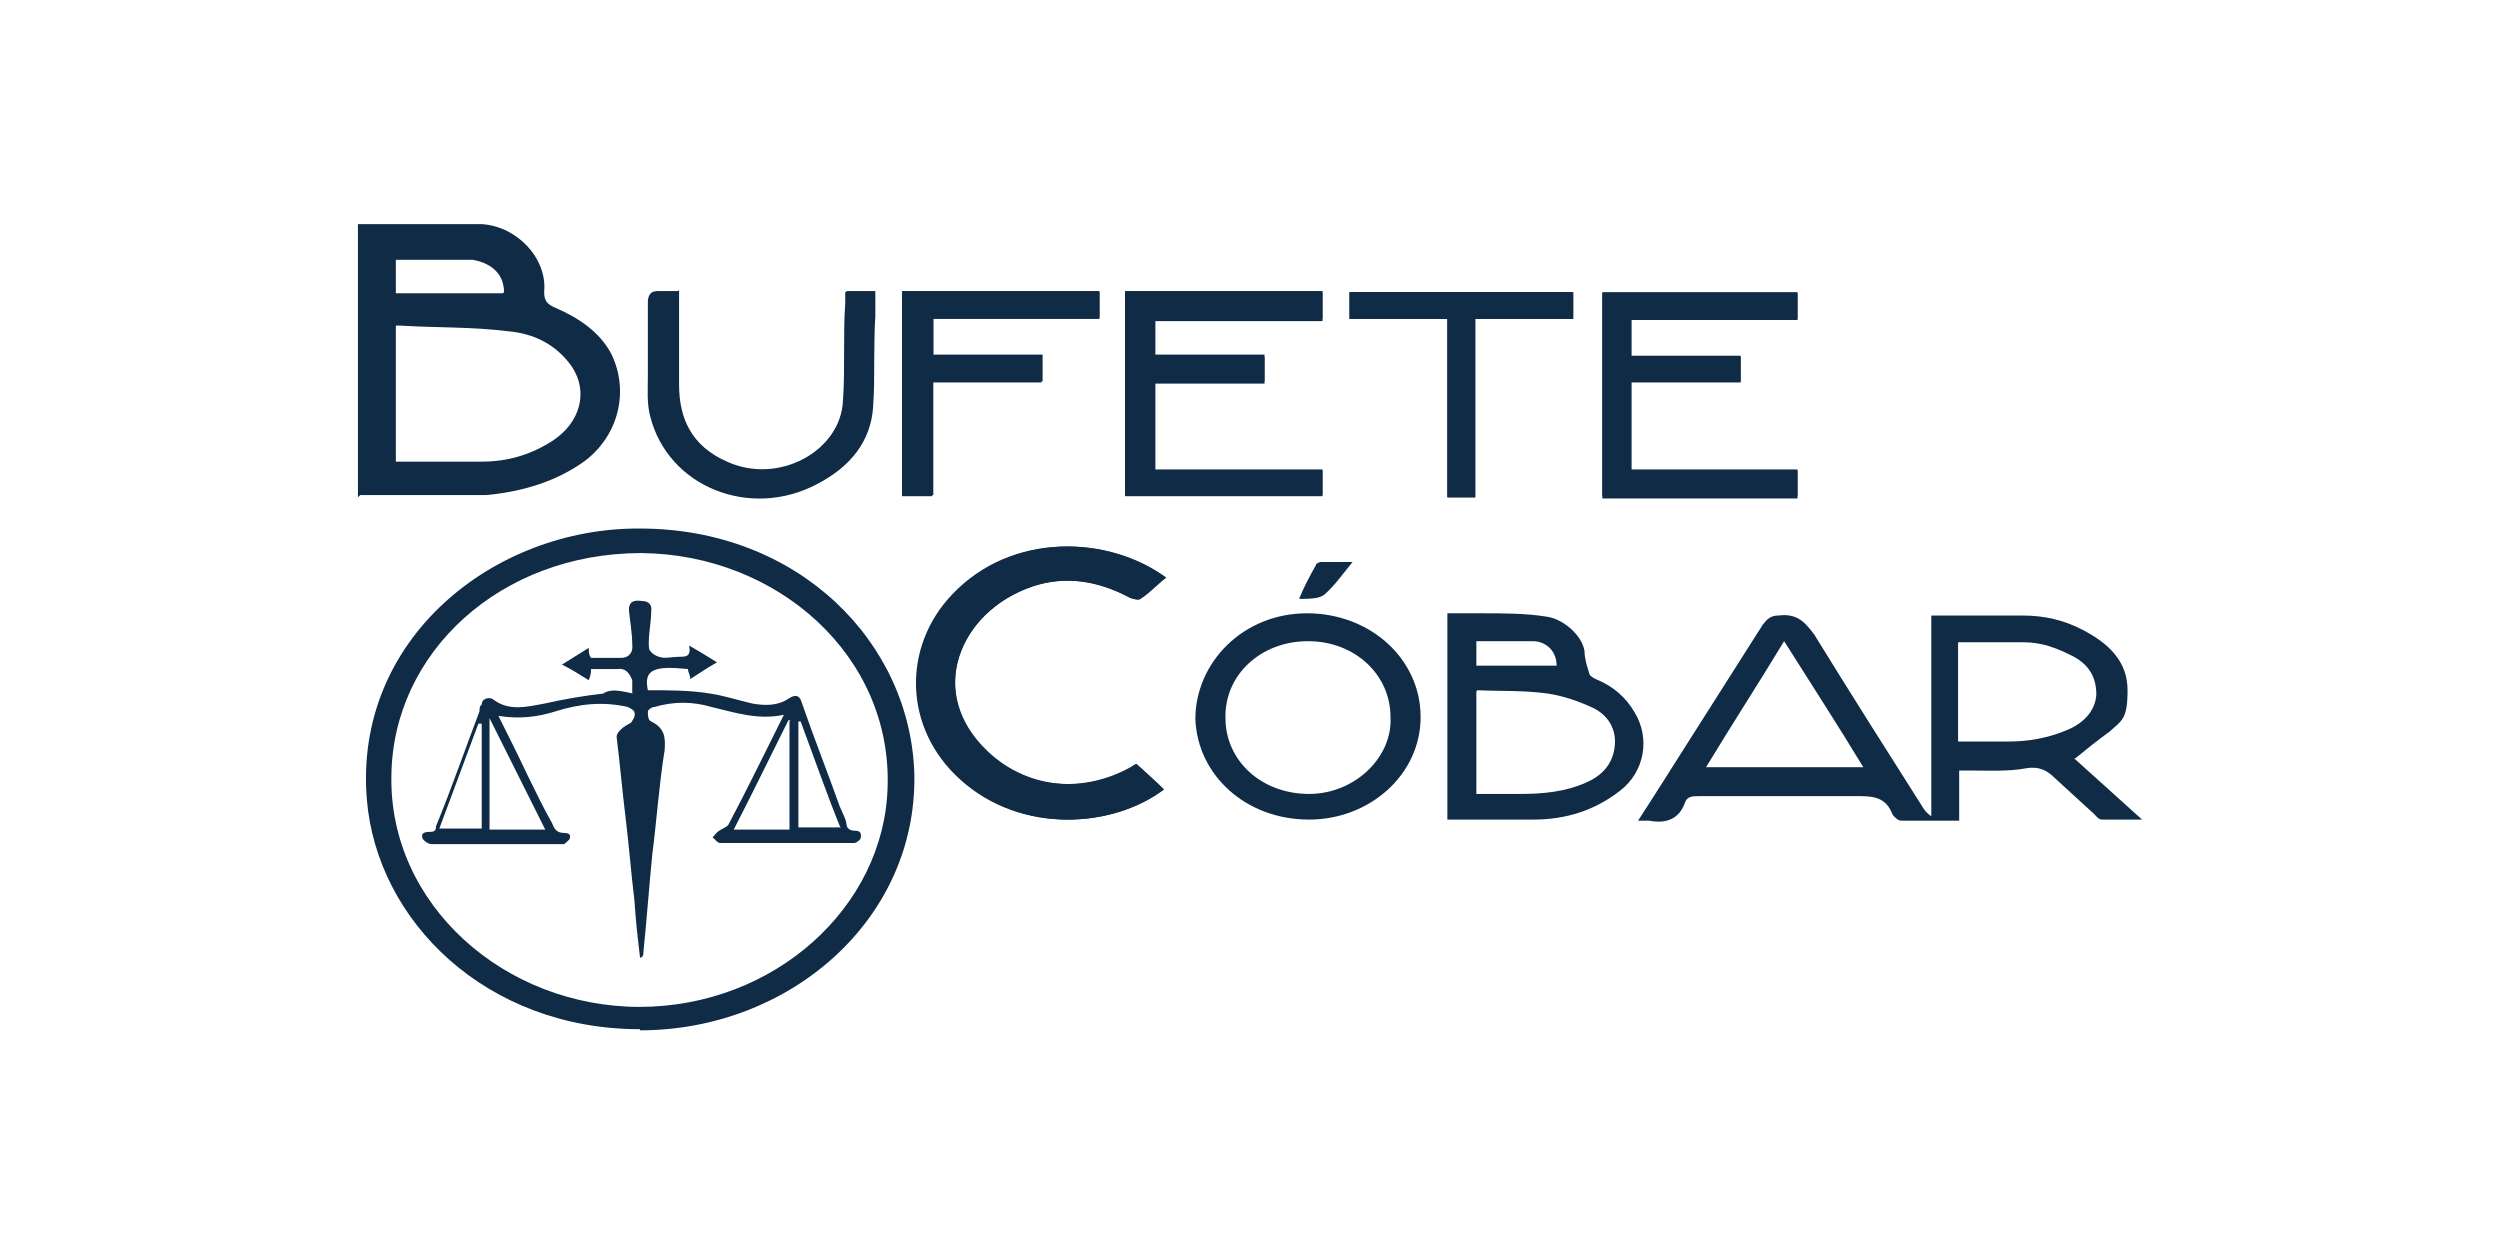 <svg xmlns="http://www.w3.org/2000/svg" id="Layer_1" data-name="Layer 1" viewBox="0 0 224.2 112.3"><defs><style>      .cls-1 {        fill-rule: evenodd;      }      .cls-1, .cls-2 {        fill: #0f2b46;        stroke-width: 0px;      }    </style></defs><path class="cls-2" d="M101.9,68.5c-.3.2-.5.3-.7.4-4.3,2.3-9.4,1.8-12.8-1.6-5.3-5.1-2.4-12.4,4.1-14.7,3-1,5.9-.5,8.6.9.3.2.8.3,1.1.2.8-.5,1.5-1.3,2.3-1.9-5.2-3.8-13.8-4.1-19.1,1.5-4.5,4.7-4.4,12,.7,16.6,5.5,5,13.8,4.3,18.2.9-.7-.7-1.5-1.5-2.4-2.3ZM118.6,26.2h-17.7v18.3h17.7v-2.3h-15v-7.8h9.8v-2.4h-9.8v-3.2h15v-2.4ZM161.2,42.2h-14.9v-7.9h9.8v-2.3h-9.8v-3.3h14.9v-2.4h-17.5v18.4h17.5v-2.3ZM60.8,26.1h-1.7c-.7,0-.9.2-.9.8v6.7c0,1.2,0,2.4.2,3.5,1.5,6.4,8.9,9.4,15,6.2,2.8-1.4,4.7-3.7,4.9-6.8.2-2.7,0-5.4.2-8.1v-2.3h-2.6v1c0,2.9,0,5.9-.2,8.7-.3,4.7-5.9,7.7-10.5,5.6-3.2-1.4-4.3-3.9-4.3-6.9,0-2.8,0-5.5,0-8.5ZM93.5,31.9h-9.8v-3.3h14.9v-2.4h-17.7v18.3h2.7v-10.2h9.8v-2.3h0ZM132.3,28.6h8.7v-2.4h-20v2.4h8.8v16h2.5v-16h0ZM121.2,50.4h-2.5c-.2,0-.5,0-.6.3-.5.9-1,1.9-1.5,3,.9,0,1.7,0,2.2-.4.9-.8,1.6-1.8,2.5-2.9Z"></path><path class="cls-1" d="M57.4,92.3c-13.8,0-23.6-9.7-24.5-20.6-1.2-14.4,11.4-24.4,24.5-24.3,14.2,0,24.3,10.2,24.6,22.1.2,13.1-11.3,22.9-24.6,22.9ZM57.3,90.3c12.2,0,22-9,22.3-19.7.4-11.8-9.9-20.9-22.1-21-12.6,0-22.3,8.9-22.4,20-.2,11.5,10.1,20.7,22.3,20.7Z"></path><path class="cls-1" d="M186,68c2,1.8,4,3.6,6.1,5.5h-3.6c-.3,0-.5-.3-.7-.5-1.2-1.1-2.4-2.2-3.5-3.2-.7-.7-1.4-1.1-2.6-.9-1.6.3-3.3.2-5,.2h-1v4.5h-5.2c-.3,0-.7-.4-.8-.6-.5-1.3-1.4-1.6-2.8-1.6-4.9,0-9.7,0-14.6,0-.5,0-1,0-1.2.6-.5,1.4-1.6,1.9-3.2,1.6h-1c1.5-2.3,3-4.7,4.4-6.9,2.3-3.6,4.5-7.1,6.8-10.7.4-.5.7-.8,1.4-.8,1.6-.2,2.3.5,3.2,1.7,3.2,5.2,6.5,10.4,9.8,15.6.2.3.4.5.7.7v-18h8.2c1.9,0,3.7.4,5.4,1.3,2.3,1.2,4,2.8,4,5.4s-.5,2.7-1.6,3.7c-1.1.8-2.1,1.6-3.2,2.5ZM175.7,66.5h4.4c1.8,0,3.5-.3,5.2-1,1.5-.6,2.6-1.7,2.7-3.2,0-1.5-.6-2.7-2.2-3.5-1.4-.7-2.7-1.2-4.3-1.2h-5.9v8.9h0ZM167.1,68.8c-2.3-3.8-4.7-7.5-7.1-11.3-2.3,3.8-4.7,7.5-7,11.3h14.2Z"></path><path class="cls-1" d="M32.1,44.6v-24.5h2.2c3,0,5.9,0,8.9,0,3.2.2,5.9,3.1,5.6,6.1,0,.8.3,1.1,1,1.4,2.1.9,4,2.2,5,4.1,1.6,3.2.8,7.2-2.3,9.6-2.6,1.9-5.7,2.8-8.9,3.1h-.5c-3.6,0-7.1,0-10.8,0ZM35.5,41.4c2.6,0,5.1,0,7.7,0,2.3,0,4.4-.6,6.4-1.9,2.4-1.6,3.2-4.3,1.7-6.6-1.4-2-3.4-3-5.8-3.2-3.2-.4-6.4-.3-9.6-.5,0,0-.2,0-.4,0v12.1h0ZM45.2,26.2c0-1.6-1.1-2.6-2.8-2.9-1,0-2.1,0-3.2,0h-3.7v3h9.6Z"></path><path class="cls-1" d="M101.9,68.5c.9.8,1.7,1.5,2.5,2.3-4.5,3.4-12.7,4.1-18.2-.9-5.1-4.6-5.2-11.9-.7-16.6,5.4-5.6,13.9-5.3,19.1-1.5-.8.6-1.5,1.4-2.3,1.9-.2.2-.7,0-1.1-.2-2.7-1.4-5.6-1.9-8.6-.9-6.7,2.3-9.5,9.5-4.1,14.7,3.4,3.3,8.5,4,12.8,1.6,0,0,.4-.3.6-.4Z"></path><path class="cls-1" d="M129.8,73.5v-18.5h3.2c1.9,0,3.8,0,5.7.3,1.5.2,3.2,1.7,3.4,3.1,0,.6.2,1.3.4,1.9,0,.3.4.5.6.6,1.5.6,2.7,1.6,3.5,3,1.4,2.3.9,5.3-1.3,7-2.3,1.8-4.9,2.6-7.8,2.6h-7.7ZM132.4,62v9.2h4c2,0,4-.2,5.8-1,1.4-.6,2.4-1.6,2.6-3.2.2-1.5-.5-2.8-1.9-3.5-1.3-.6-2.7-1.1-4.1-1.3-2.1-.3-4.1-.2-6.3-.3ZM132.4,57.5v2.2h7.2c0-1.2-.8-2.1-2-2.2-1.7,0-3.4,0-5.2,0Z"></path><path class="cls-1" d="M118.6,26.2v2.4h-15v3.2h9.8v2.4h-9.8v7.9h15v2.3h-17.7v-18.3h17.7Z"></path><path class="cls-1" d="M161.2,42.2v2.3h-17.5v-18.3h17.5v2.4h-14.9v3.3h9.8v2.3h-9.8v7.9h14.9Z"></path><path class="cls-1" d="M117.4,73.5c-5.7,0-10-4-10.2-9,0-5.1,4.3-9.5,10-9.5s10.2,4.1,10.2,9.3-4.6,9.2-10,9.2ZM124.7,64.3c0-3.8-3.2-6.8-7.4-6.8s-7.5,3-7.4,6.9c0,3.8,3.2,6.8,7.5,6.8,4.1,0,7.5-3.3,7.3-6.9Z"></path><path class="cls-1" d="M60.8,26.1v8.5c0,3.1,1.3,5.5,4.3,6.9,4.6,2.1,10.3-.9,10.5-5.6.2-2.9,0-5.9.2-8.7v-1h2.6v2.3c0,2.7,0,5.4-.2,8.1-.2,3.1-2.1,5.3-4.9,6.8-6,3.2-13.4.3-15-6.1-.3-1.2-.2-2.3-.2-3.5v-6.7c0-.6.2-.9.9-.8.5,0,1,0,1.6,0Z"></path><path class="cls-1" d="M93.5,31.9v2.3h-9.8v10.2h-2.8v-18.3h17.7v2.4h-14.9v3.3h9.8Z"></path><path class="cls-1" d="M132.3,28.6v16h-2.5v-16h-8.7v-2.4h20v2.4h-8.7Z"></path><path class="cls-1" d="M121.2,50.4c-.9,1.1-1.6,2.1-2.5,2.9-.4.4-1.3.3-2.2.4.5-1.2,1-2.1,1.5-3,0-.2.4-.3.6-.3h2.5Z"></path><path class="cls-1" d="M56.7,62.2c0-.4,0-.8,0-1.2-.2-.5-.5-1.1-1.3-1h-2.4c0,.3,0,.5-.2,1-.8-.5-1.6-1-2.4-1.4.8-.5,1.6-1,2.4-1.5,0,.4,0,.6.2.9h2.7c.7,0,1.1-.5,1-1.2,0-1-.2-2.1-.3-3.1,0-.8.5-.9,1.2-.8.6,0,.9.4.8.9,0,1.1-.3,2.3-.2,3.3,0,.3.5.7.9.8.5.2,1.2,0,1.8,0,.6,0,1.1,0,.9-1,.9.5,1.7,1,2.5,1.5-.9.5-1.6,1-2.4,1.5,0-.4-.2-.6-.2-.9-3-.3-4,0-3.6,1.9,1.9,0,3.8,0,5.6.3,1.3.2,2.5.6,3.8.9,1.2.2,2.3.2,3.3-.5.5-.3.9-.3,1.1.4,1.1,3.2,2.3,6.2,3.4,9.3.2.5.5,1,.6,1.5,0,.4.2.7.8.7s.5.4.5.6-.4.5-.6.5h-12c-.3,0-.5-.4-.7-.5.2-.2.4-.5.6-.6.3-.2.6-.3.8-.5,1.7-3.2,3.3-6.5,5-9.9-2.3.5-4.4-.2-6.5-.7-1.7-.5-3.4-.5-5.1,0-.3,0-.6.3-.6.4,0,.3,0,.8.3.9,1.2.6,1.3,1.4,1.2,2.6-.5,3.1-.7,6.2-1.1,9.3-.3,3-.5,5.9-.8,8.8,0,.2,0,.4-.3.5-.2-1.7-.4-3.4-.5-5.1-.3-2.5-.5-5-.8-7.5-.3-2.4-.5-4.8-.8-7.2,0-.3.2-.5.4-.7.3-.3.6-.4.9-.6.2-.3.4-.6.3-.9,0-.2-.4-.4-.6-.5-2.2-.5-4.3-.3-6.5.4-1.6.5-3.2.7-5.1.4.9,1.8,1.8,3.6,2.6,5.3.7,1.4,1.4,2.9,2.2,4.3.2.5.4.9,1.1.9s.5.4.5.5-.4.4-.5.5h-11.9c-.3,0-.7-.3-.8-.5-.2-.5.2-.6.7-.6s.5-.3.5-.5c1.4-3.4,2.6-6.9,3.9-10.3,0-.2,0-.5.2-.6,0-.6.7-.7,1-.5,1.4,1.1,3,.7,4.6.4,1.8-.4,3.5-.7,5.3-.9.7-.5,1.7-.2,2.7,0ZM70.9,64.6q0,0-.2,0c-1.6,3.2-3.2,6.5-4.9,9.8h5v-9.7ZM43.9,64.4v10h5c-1.7-3.4-3.3-6.6-5-10ZM43.2,64.9h-.3c-1.2,3.2-2.3,6.2-3.5,9.4h3.8v-9.4ZM75.4,74.3c-1.3-3.2-2.4-6.4-3.6-9.6h-.2v9.5h3.8Z"></path></svg>